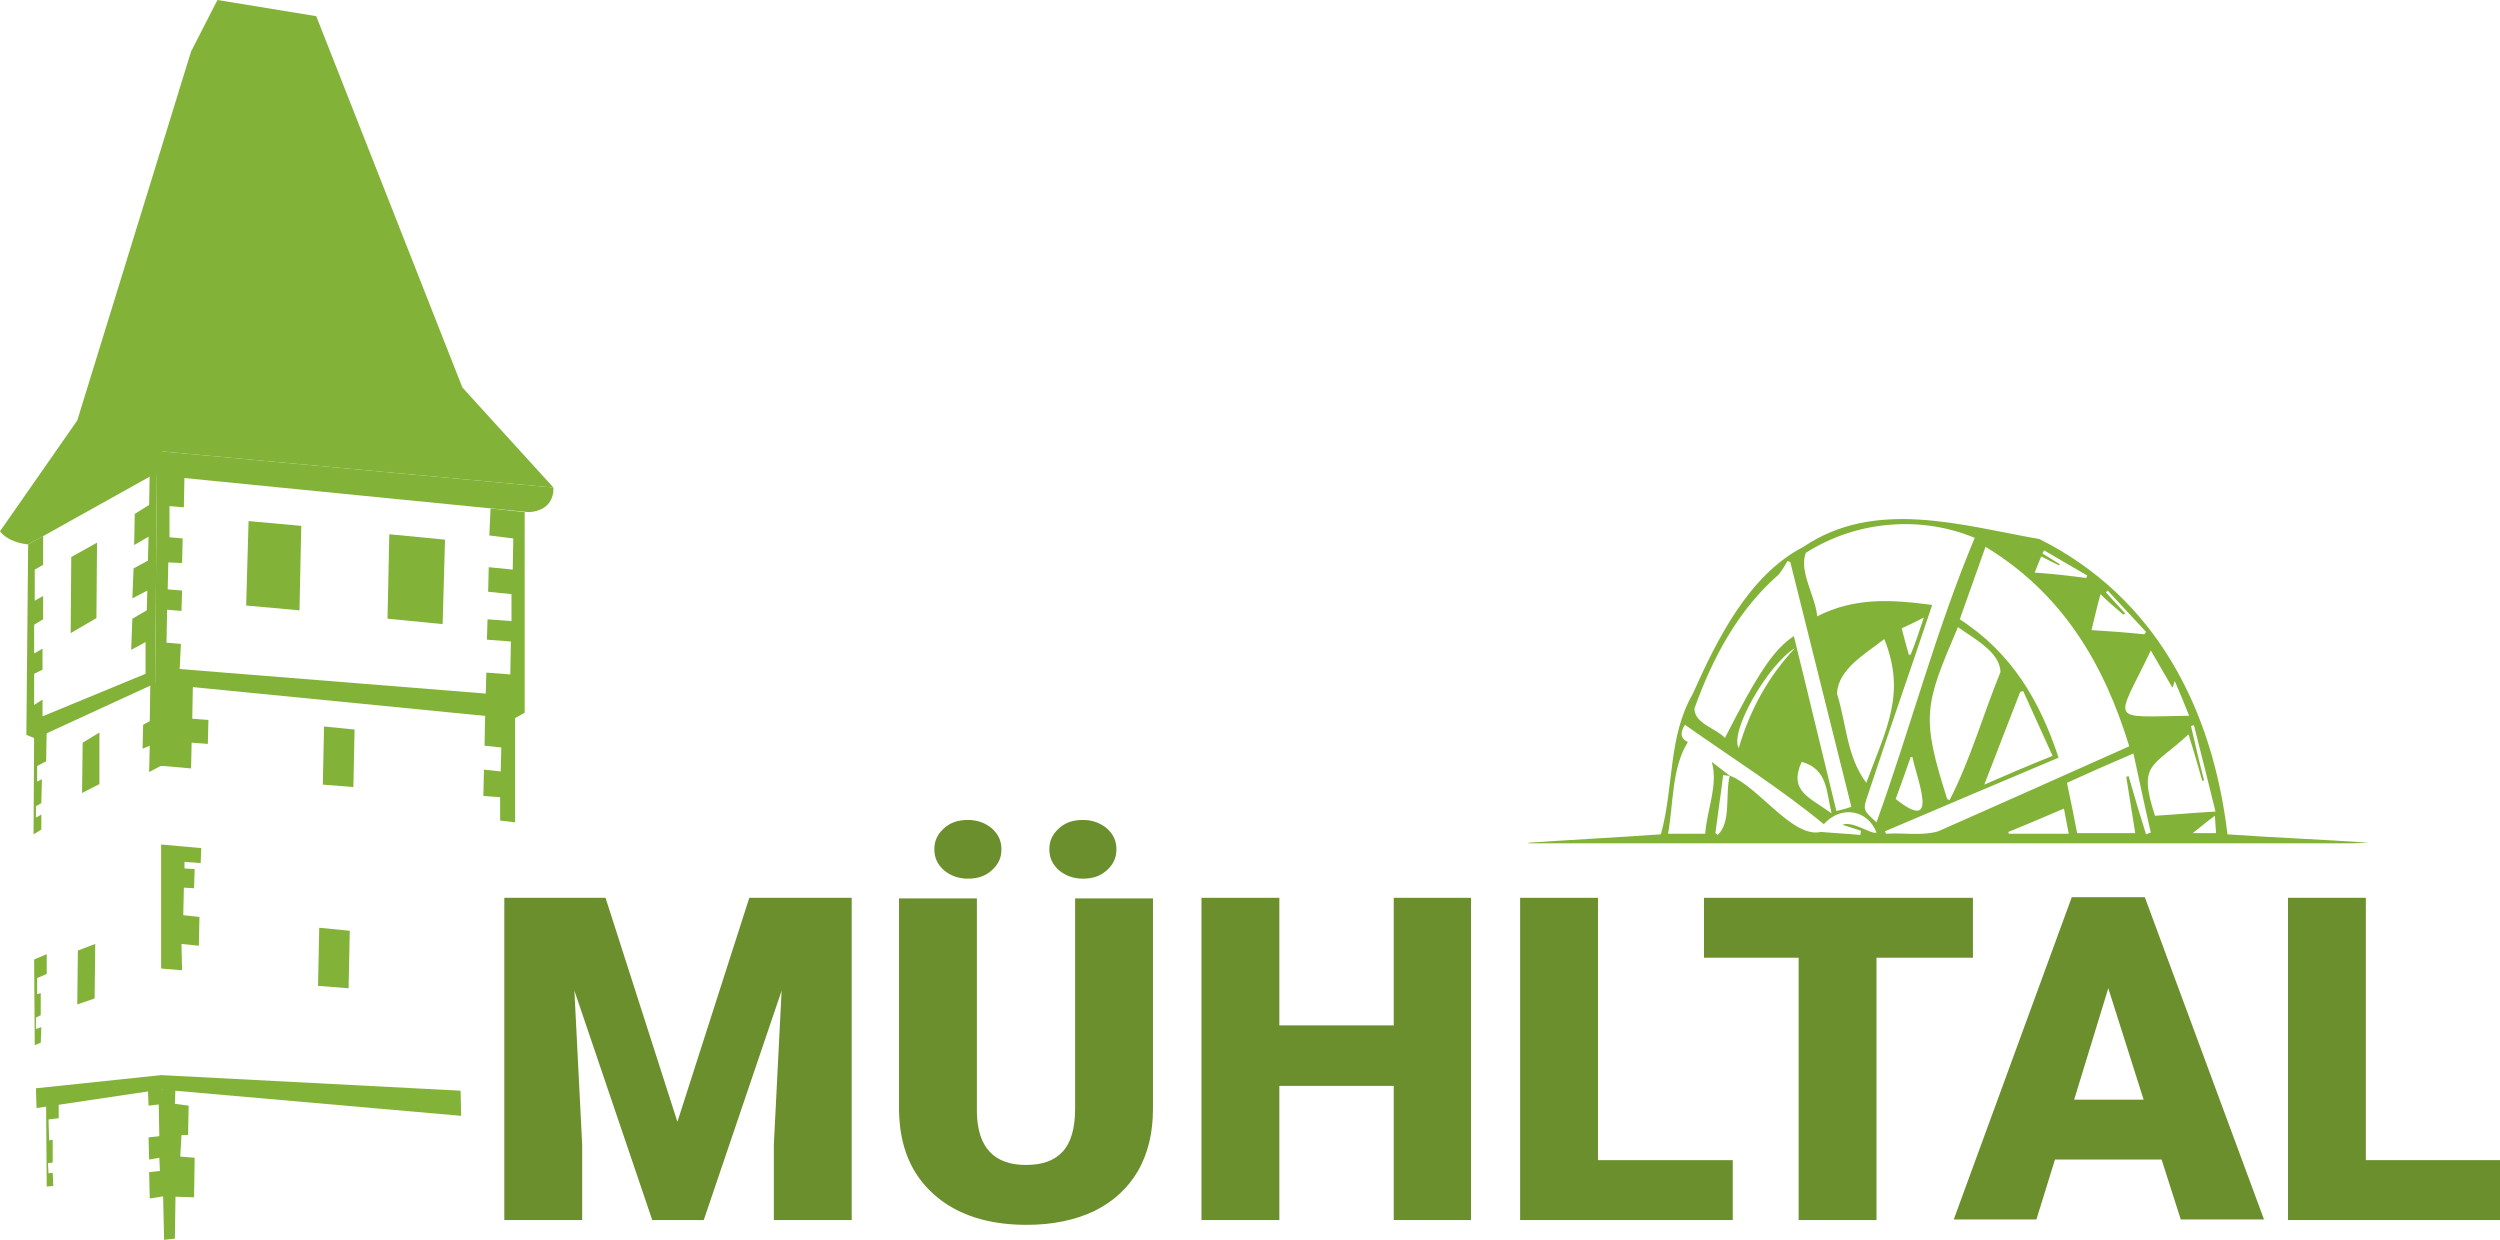 <?xml version="1.0" encoding="utf-8" standalone="no"?><!-- Generator: Adobe Illustrator 24.3.0, SVG Export Plug-In . SVG Version: 6.00 Build 0)  --><svg xmlns="http://www.w3.org/2000/svg" xmlns:xlink="http://www.w3.org/1999/xlink" id="Ebene_1" style="enable-background:new 0 0 417.4 207;" version="1.1" viewBox="0 0 417.4 207" x="0px" xml:space="preserve" y="0px">
<style type="text/css">
	.st0{fill:#82B237;}
	.st1{fill:#6B8F2D;}
</style>
<path class="st0" d="M371.9,139.3c6.8,0.5,16.6,0.9,23.6,1.4c0,0-2.8,0.1-2.8,0.1c-45.8,0-91.7,0-137.5,0c0,0,0-0.1,0-0.1  c7.4-0.5,14.9-0.9,22.1-1.4c2.2-8,1.2-16.3,5.3-23.4c4.1-9.2,9.4-19.9,18.5-24.6c12-8.1,26.3-3.6,39.4-1.3  C359.9,99.7,369.4,118.3,371.9,139.3z M304,138.9c2.2,0.2,4.4,0.3,6.6,0.5c0-0.2,0.1-0.4,0.1-0.7c-1-0.3-2.1-0.7-3.1-1  c1.8-0.7,4.9,1.7,5.7,1.3c-1.4-3.7-5.8-4.7-8.8-1.4c-7.3-6-15.4-11.1-23.2-16.6c-0.7,1.2-0.9,2.2,0.5,2.9  c-2.7,4.3-2.4,10.3-3.3,15.3c2.3,0,4.3,0,6.2,0c0.3-4.1,2.2-8.1,1.1-12c1,0.8,2.1,1.6,3.1,2.4c-0.3-0.1-0.7-0.1-1.2-0.2  c-0.4,3.3-0.9,6.5-1.3,9.7c0.1,0.1,0.3,0.2,0.4,0.3c2.3-2.2,1.2-6.8,2-9.9C293.6,131.3,299.3,140,304,138.9z M297,95.9  c-6.8,5.9-11.1,14-14.1,22.4c0,2.5,3.6,3.3,5.1,4.9c5.6-11,8.2-14.8,11.5-17c2.4,9.7,4.7,19.4,7.1,29.2c0.9-0.2,1.7-0.4,2.5-0.7  c-3.4-13.7-6.8-27.3-10.2-40.9c-0.2,0-0.3-0.1-0.5-0.1C298,94.5,297.5,95.2,297,95.9z M355.5,124.6c-4.2-13.7-11.1-25.5-24-33.3  c-1.5,4.2-2.9,8.2-4.3,12.1c8.7,5.6,13.4,13.7,16.5,23.1c-9.7,4.1-19.4,8.2-29,12.3c0.1,0.1,0.1,0.3,0.2,0.4  c2.9-0.2,5.9,0.4,8.7-0.4C334.2,134.1,344.8,129.4,355.5,124.6z M313.3,137.3c5.7-15.8,9.9-32,16.4-47.5c-8.6-3.6-19.4-3.1-28.2,2.5  c-1.2,3.1,1.6,7.2,1.9,10.6c6.3-3.2,12.4-2.8,19.2-1.9c-3.5,10.5-7.2,21-10.7,31.6C311,135.2,311,135.2,313.3,137.3z M325.1,133.4  c0.1,0.1,0.3,0.1,0.4,0.2c3.5-6.8,5.6-14.3,8.5-21.4c-0.1-3.4-4.5-5.6-7.1-7.5C321.3,117.8,320.7,119.6,325.1,133.4z M314.6,106.7  c-3.2,2.5-7.7,5-7.9,9.1c1.6,5.1,1.6,10.5,4.9,14.9C314.9,121.7,318.3,115.9,314.6,106.7z M358.3,139.3c0.3-0.1,0.5-0.2,0.8-0.3  c-1-4.3-1.9-8.6-2.9-13.2c-4,1.7-7.6,3.3-11.1,4.9c0.6,2.9,1.2,5.7,1.7,8.4c3.3,0,6.5,0,9.7,0c-0.5-3.2-1-6.3-1.5-9.4  c0.1,0,0.2-0.1,0.4-0.1C356.3,132.8,357.3,136.1,358.3,139.3z M368,130.3c-0.1,0-0.2,0-0.3,0.1c-0.8-2.8-1.6-5.6-2.3-7.8  c-6,5.6-8.5,4.7-5.6,13.6c3.3-0.2,6.5-0.5,10.1-0.7c-1.2-4.9-2.4-9.7-3.6-14.4c-0.2,0-0.3,0.1-0.5,0.1  C366.5,124.2,367.2,127.3,368,130.3z M342.7,126.2c-1.7-3.7-3.3-7.3-4.9-10.8c-0.2,0-0.3,0.1-0.5,0.1c-2,5.1-3.9,10.1-6,15.5  C335.2,129.3,338.7,127.8,342.7,126.2z M365.5,119.5c-0.7-1.8-1.5-3.7-2.4-5.8c-0.2,0.5-0.2,0.8-0.4,1.1c-1.2-2-2.3-4-3.6-6.2  C353.3,120.8,351.7,119.7,365.5,119.5z M350.7,99.2c-0.6,2.1-1,4-1.5,6c3.1,0.2,5.9,0.4,8.8,0.7c0.1-0.1,0.2-0.2,0.3-0.4  c-2.1-2.3-4.3-4.6-6.4-6.9c-0.1,0.1-0.2,0.2-0.3,0.3c1.1,1.2,2.1,2.3,3.2,3.5c-0.1,0.1-0.2,0.2-0.3,0.2  C353.2,101.5,352,100.5,350.7,99.2z M305.8,135.8c-0.9-3.6-0.6-7.4-5-8.6C298.6,132.1,302.1,133.1,305.8,135.8z M316.5,133.4  c7.4,5.9,3.6-3.1,2.8-7c-0.1,0-0.2,0-0.3,0C318.2,128.7,317.4,131,316.5,133.4z M345.4,139.2c-0.3-1.4-0.5-2.7-0.8-4.2  c-3.3,1.4-6.3,2.7-9.3,3.9c0,0.1,0.1,0.2,0.1,0.3C338.7,139.2,341.9,139.2,345.4,139.2z M348.3,96.5c0.1-0.1,0.1-0.3,0.2-0.4  c-2.4-1.4-4.8-2.8-7.2-4.2c-0.1,0.2-0.2,0.3-0.3,0.5c1,0.6,1.9,1.2,2.9,1.8c0,0.1-0.1,0.1-0.1,0.2c-1-0.5-1.9-0.9-3-1.5  c-0.4,1-0.7,1.7-1.1,2.7C342.6,95.8,345.4,96.1,348.3,96.5z M290.3,124.9c1.9-6.5,5-12,9.4-16.7  C295.2,110.9,288.7,122.2,290.3,124.9z M321.2,103.1c-1.5,0.8-2.6,1.3-3.7,1.8c0.4,1.6,0.8,3,1.2,4.4c0.1,0,0.2,0,0.3,0  C319.8,107.4,320.4,105.5,321.2,103.1z M366.1,139.1c1.5,0,2.7,0,3.9,0c-0.1-0.9-0.1-1.7-0.2-2.9  C368.4,137.2,367.4,138.1,366.1,139.1z"/>
<g>
	<polygon class="st0" points="26.2,78.4 25.9,114.1 5.9,123.3 4.4,122.7 4.7,90.9 7.2,89.5 7.2,94.3 5.8,95.1 5.8,100.3 7.2,99.5    7.2,103.4 5.7,104.3 5.7,109.1 7.1,108.3 7.1,111.8 5.7,112.5 5.7,117.7 7.1,116.8 7.1,119.6 24.3,112.5 24.3,107.2 21.9,108.5    22.1,103.3 24.5,101.9 24.6,98.6 22.1,99.9 22.3,94.9 24.7,93.6 24.8,89.6 22.4,91 22.5,85.8 24.9,84.3 25,78.4  "/>
	<polygon class="st0" points="76.9,182.1 26.9,179.5 6,181.7 6.1,185 26.9,181.9 77,186.3  "/>
	<polygon class="st0" points="41.5,87 50.3,87.8 50,101.9 41.1,101.1  "/>
	<polygon class="st0" points="11.9,93 16.2,90.6 16.1,103.2 11.8,105.7  "/>
	<polygon class="st0" points="13.8,124 16.6,122.3 16.6,130.9 13.7,132.4  "/>
	<polygon class="st0" points="13,158.7 15.9,157.6 15.8,166.7 12.9,167.7  "/>
	<polygon class="st0" points="65,89.2 74.3,90.1 73.9,104.2 64.7,103.3  "/>
	<polygon class="st0" points="26.2,77.6 25.9,114.1 85.8,120 87.6,119 87.6,85.5 81.9,84.9 81.7,89.4 85.7,89.9 85.6,95.1    81.6,94.7 81.5,98.8 85.4,99.2 85.4,103.7 81.4,103.4 81.3,106.8 85.3,107.1 85.2,112.6 81.2,112.3 81.1,115.8 30,111.7    30.2,107.5 27.8,107.3 27.9,101.8 30.3,102 30.4,98.6 28,98.4 28.1,93.9 30.4,94 30.5,89.9 28.3,89.7 28.3,84.5 30.7,84.7    30.8,79.2  "/>
	<polygon class="st0" points="54.1,121.3 59.2,121.8 59,131.4 53.9,131  "/>
	<polygon class="st0" points="53.3,154.9 58.4,155.4 58.2,165 53.1,164.6  "/>
	<polygon class="st0" points="26.8,113.9 25.1,114 25,120.4 23.9,121 23.8,125 25,124.5 24.9,128.9 26.8,127.9 27.5,127.9    31.9,128.3 32,124 34.7,124.2 34.8,120.2 32.1,120 32.2,114.5  "/>
	<polygon class="st0" points="86,119.5 86,137.3 83.5,137 83.5,133.1 80.7,132.9 80.8,128.5 83.6,128.8 83.7,124.8 80.9,124.5    81,119.5  "/>
	<polygon class="st0" points="26.9,141 33.6,141.6 33.5,144.1 30.8,143.9 30.8,145 32.5,145.1 32.4,148.3 30.7,148.2 30.6,152.8    33.3,153.1 33.2,157.9 30.3,157.6 30.4,162 26.9,161.7  "/>
	<polygon class="st0" points="5.7,122.5 5.6,139.3 6.9,138.5 6.9,136 6,136.5 6,134.6 6.9,134.1 7,130.1 6.2,130.5 6.2,127.9    7.7,127.1 7.8,121.8  "/>
	<polygon class="st0" points="5.7,160.2 5.8,174.5 6.8,174.1 6.9,171.5 6,171.8 6,169.9 6.8,169.5 6.8,165.8 6.2,166 6.2,163.3    7.8,162.6 7.8,159.3  "/>
	<polygon class="st0" points="7.7,184.7 7.8,198.1 8.9,198 8.8,195.8 8.1,195.9 8,194.2 8.8,194.1 8.8,190.3 8.2,190.4 8.1,186.9    9.8,186.7 9.8,184.2  "/>
	<polygon class="st0" points="27,181.6 24.7,181.7 24.8,184.6 26.5,184.4 26.6,189.7 24.8,189.9 24.9,193.6 26.6,193.3 26.7,195.5    24.9,195.7 25,200.1 27.5,199.7  "/>
	<polyline class="st0" points="27,189.5 27.4,207 29.2,206.8 29.3,199.8 32.4,199.9 32.5,193.3 30.1,193.1 30.3,189.5 31.4,189.5    31.5,184.6 29.2,184.3 29.3,181.5 26.9,181.9  "/>
	<path class="st0" d="M23,75l2.6,4.3l62.6,6.2c0,0,4.3,0.1,4.2-4.1L23,75z"/>
	<polygon class="st0" points="92.4,81.4 77.2,64.7 52.8,2.7 36.3,0 29.2,59.5 23,75  "/>
	<path class="st0" d="M36.3,0l-4.4,8.6l-19,61.6L0,88.7c0,0,1.1,1.8,4.7,2.2l20.8-11.6l14.7-35.4L36.3,0z"/>
</g>
<g>
	<path class="st1" d="M101.1,149.9l12,37.4l12-37.4h17.1v53.8h-13v-12.6l1.3-25.7l-13,38.3h-8.6l-13-38.3l1.3,25.7v12.6h-13v-53.8   H101.1z"/>
	<path class="st1" d="M192.5,149.9v35.2c0,4-0.8,7.4-2.5,10.4c-1.7,2.9-4.1,5.1-7.3,6.7c-3.2,1.5-6.9,2.3-11.3,2.3   c-6.5,0-11.7-1.7-15.5-5.1c-3.8-3.4-5.7-8-5.8-14v-35.4h13v35.7c0.1,5.9,2.9,8.8,8.2,8.8c2.7,0,4.7-0.7,6.1-2.2   c1.4-1.5,2.1-3.9,2.1-7.2v-35.1H192.5z M156,141.8c0-1.4,0.5-2.5,1.6-3.5c1.1-1,2.4-1.4,4-1.4c1.6,0,2.9,0.5,4,1.4   c1.1,1,1.6,2.1,1.6,3.5s-0.5,2.5-1.6,3.5c-1.1,1-2.4,1.4-4,1.4c-1.6,0-2.9-0.5-4-1.4C156.5,144.3,156,143.2,156,141.8z    M175.2,141.8c0-1.4,0.5-2.5,1.6-3.5c1.1-1,2.4-1.4,4-1.4c1.6,0,2.9,0.5,4,1.4c1.1,1,1.6,2.1,1.6,3.5s-0.5,2.5-1.6,3.5   c-1.1,1-2.4,1.4-4,1.4c-1.6,0-2.9-0.5-4-1.4C175.7,144.3,175.2,143.2,175.2,141.8z"/>
	<path class="st1" d="M245.6,203.7h-12.9v-22.4h-19.1v22.4h-13v-53.8h13v21.3h19.1v-21.3h12.9V203.7z"/>
	<path class="st1" d="M266.7,193.7h22.6v10h-35.5v-53.8h13V193.7z"/>
	<path class="st1" d="M329.4,159.9h-16.1v43.8h-13v-43.8h-15.8v-10h44.9V159.9z"/>
	<path class="st1" d="M360.9,193.6h-17.8l-3.1,10h-13.8l19.7-53.8h12.2l19.9,53.8h-13.9L360.9,193.6z M346.3,183.6h11.6L352,165   L346.3,183.6z"/>
	<path class="st1" d="M394.9,193.7h22.6v10h-35.5v-53.8h13V193.7z"/>
</g>
</svg>